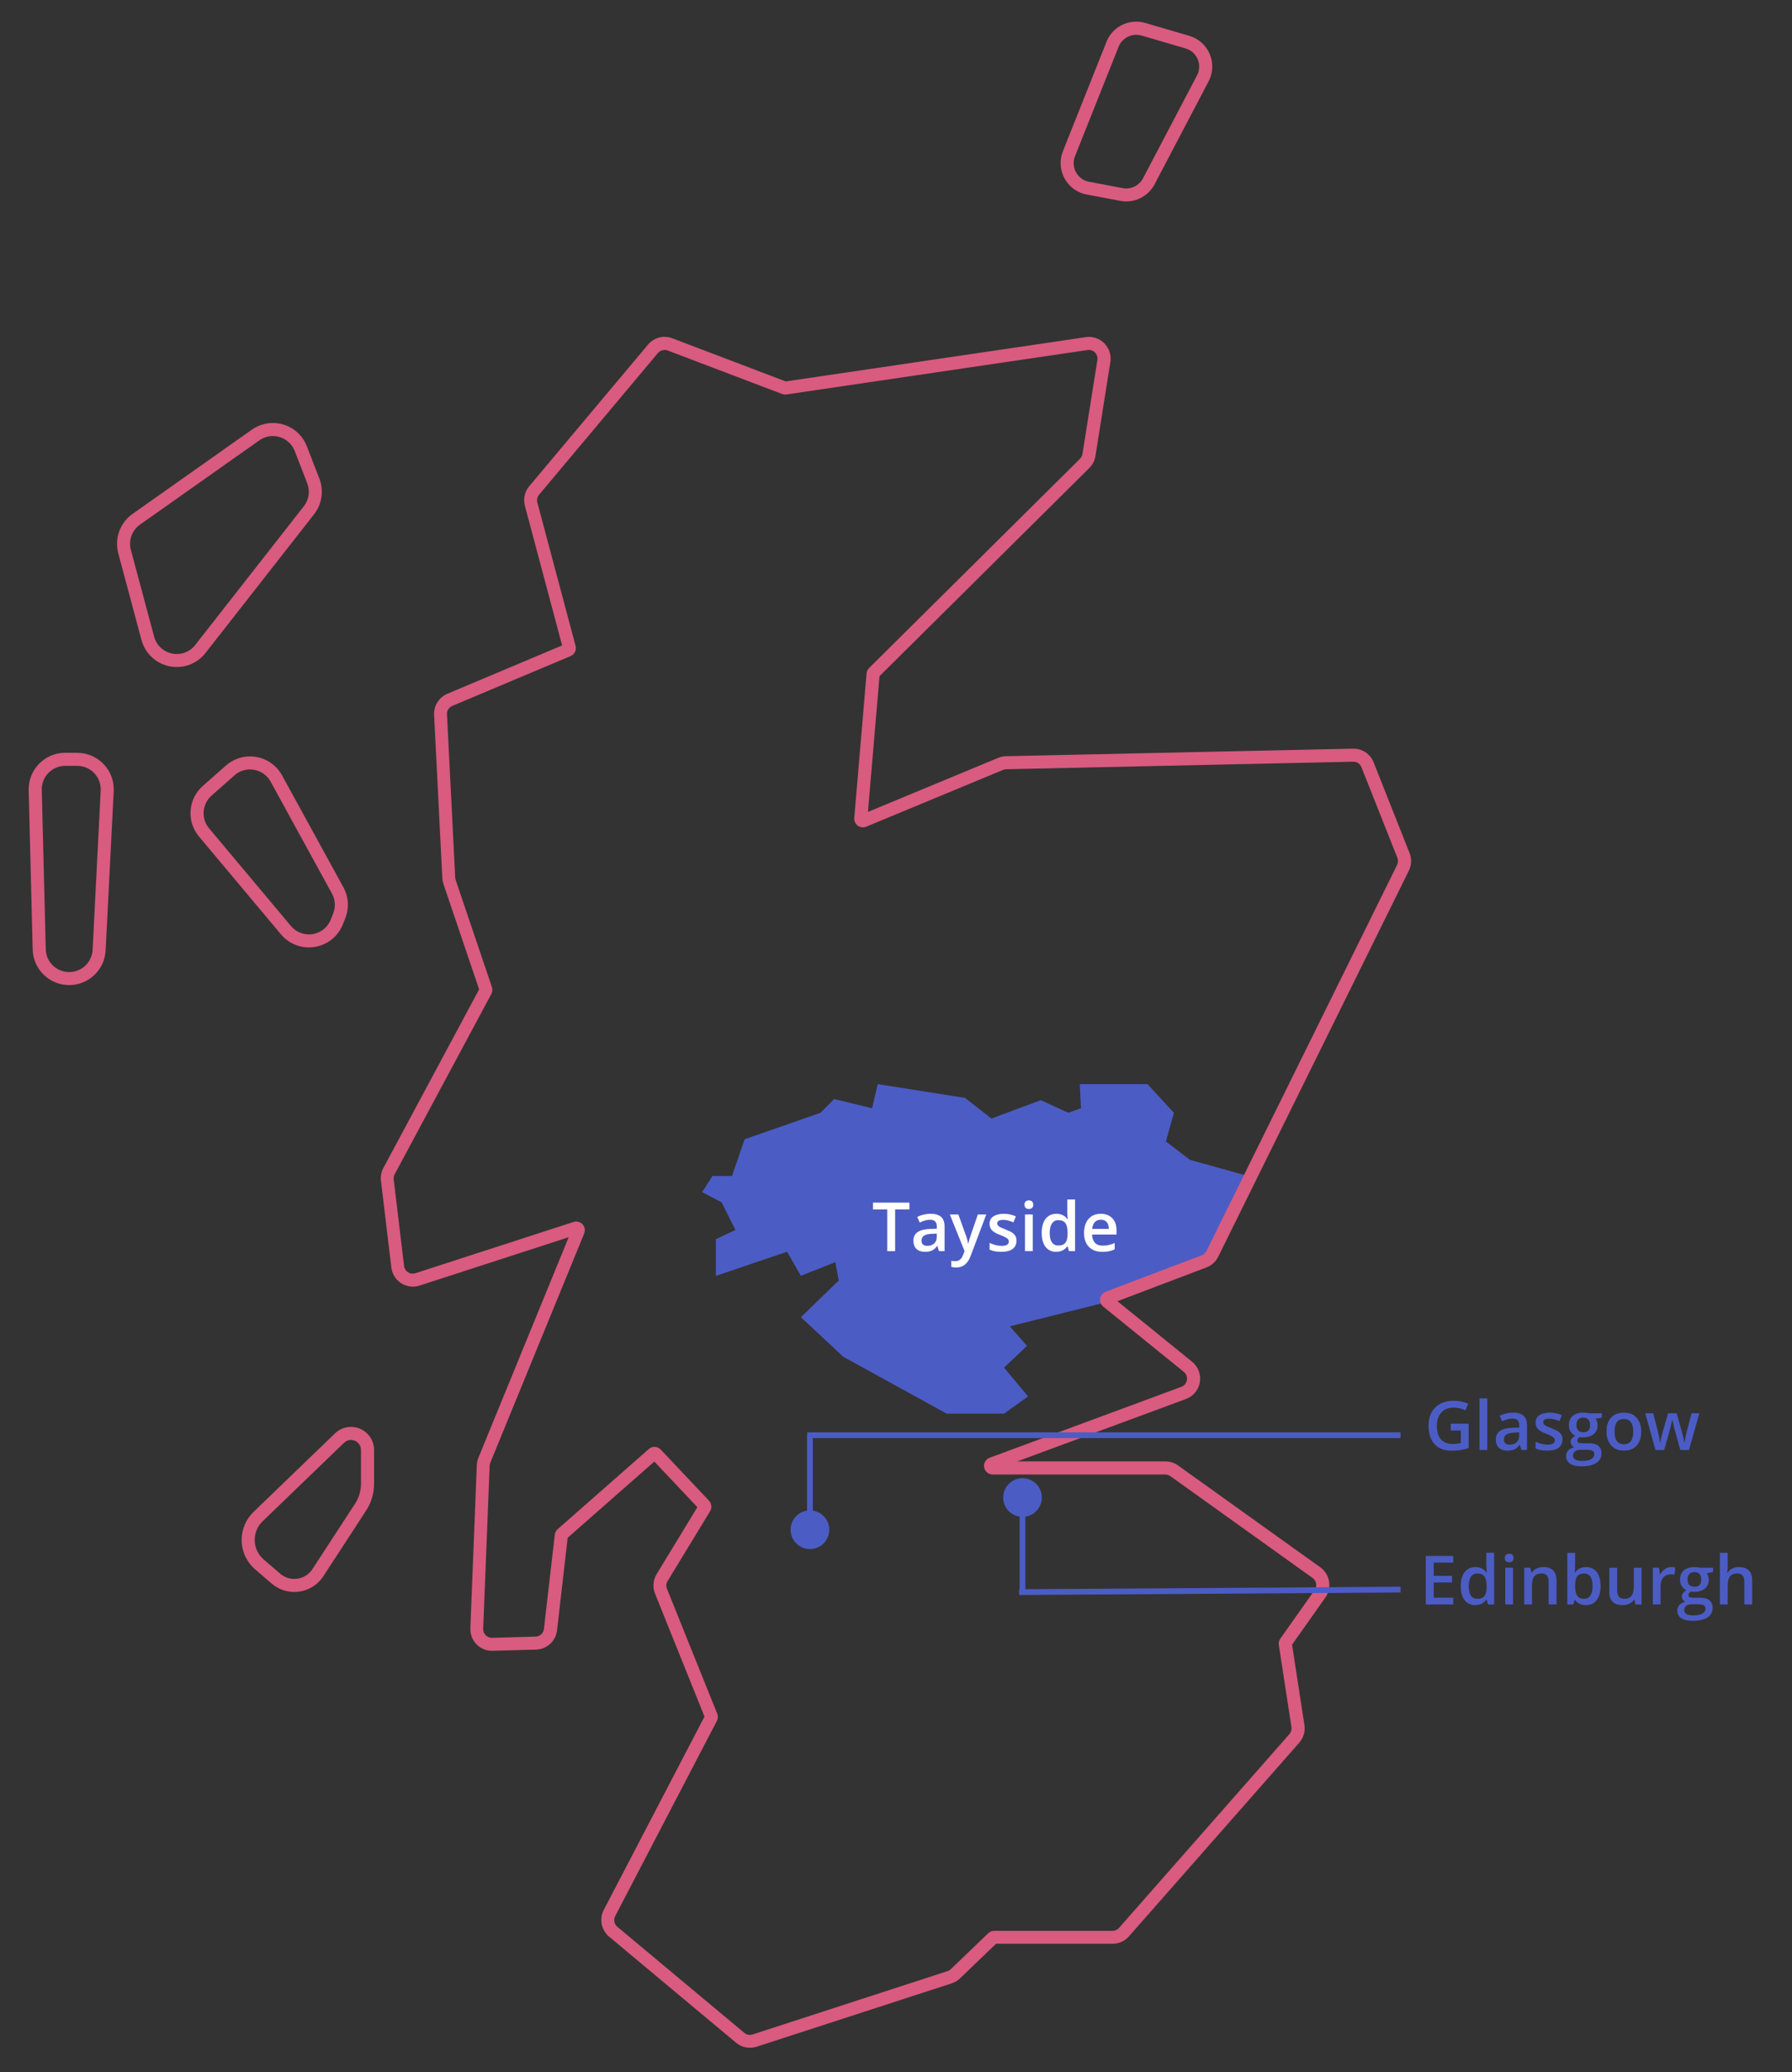 <?xml version="1.0" encoding="UTF-8"?>
<svg id="Layer_1" data-name="Layer 1" xmlns="http://www.w3.org/2000/svg" viewBox="0 0 527.45 609.8">
  <rect x="0" y="0" width="527.45" height="609.8" fill="#333333" stroke="none"/>
  <defs>
    <style>
      .cls-1 {
        fill: #d95b7f;
      }

      .cls-1, .cls-2, .cls-3 {
        stroke-width: 0px;
      }

      .cls-2 {
        fill: #4c5cc5;
      }

      .cls-4 {
        isolation: isolate;
      }

      .cls-5 {
        fill: none;
        stroke: #4c5cc5;
        stroke-miterlimit: 10;
        stroke-width: 1.7px;
      }

      .cls-3 {
        fill: #fff;
      }
    </style>
  </defs>
  <path id="Path_182" data-name="Path 182" class="cls-2" d="M328.29,382.54l-31.08,7.77,5.07,5.74-6.76,6.42,7.09,8.45-7.09,5.07h-16.89l-30.4-16.72-12.5-11.65,11.14-10.81-1.01-5.41-10.14,4.05-4.05-7.1-20.95,7.1v-10.81l5.74-2.7-4.05-8.11-5.74-3.04,3.04-4.73h5.74l3.72-10.81,22.3-7.77,4.05-4.06,11.15,2.7,1.69-7.09,25.67,4.05,7.77,6.08,14.53-5.41,8.11,3.72,3.72-1.36-.34-7.09h19.93l7.77,8.45-2.36,8.44,7.09,5.4,18.24,5.07-13.83,22.63-26.37,13.52Z"/>
  <path id="Path_183" data-name="Path 183" class="cls-1" d="M195.63,102.97c.31,0,.62.06.9.17l33.66,12.8c.29.11.6.17.91.17.12,0,.25,0,.37-.03l88.64-13.08c1.39-.21,2.68.75,2.89,2.13.04.26.04.53,0,.79l-4.39,27.67c-.09.53-.34,1.03-.72,1.41l-62.09,61.59c-.43.43-.69.99-.74,1.59l-3.62,42.52c-.12,1.4.91,2.64,2.31,2.76.41.04.83-.03,1.21-.19l40.28-16.71c.29-.12.6-.19.92-.19l102.14-2.22h.05c1.05,0,1.98.64,2.37,1.61l10.58,26.69c.27.67.24,1.42-.08,2.07l-56.12,113.62c-.29.58-.78,1.03-1.38,1.25l-28.3,10.74c-1.32.5-1.98,1.97-1.48,3.29.16.42.43.79.78,1.08l23.73,19.22c1.09.89,1.26,2.49.38,3.59-.29.36-.67.63-1.1.79l-56.43,20.87c-1.32.49-2,1.95-1.51,3.27.37,1,1.32,1.67,2.39,1.67h50.82c.53,0,1.05.17,1.48.48l41.87,29.97c1.14.82,1.41,2.4.6,3.54l-10.11,14.32c-.38.54-.54,1.21-.44,1.86l3.72,24.16c.11.75-.11,1.5-.61,2.07l-50.14,57.02c-.48.55-1.18.87-1.92.87h-34.83c-.66,0-1.29.25-1.76.71l-10.99,10.55c-.28.27-.61.47-.98.59l-57.39,18.64c-.83.27-1.75.09-2.42-.47l-37.38-31.22c-.92-.77-1.18-2.07-.63-3.14l29.93-57.44c.34-.66.38-1.44.1-2.13l-14.79-36.75c-.3-.75-.23-1.59.19-2.28l12.51-20.56c.6-.98.46-2.24-.32-3.08l-14.2-15.04c-.94-1-2.51-1.07-3.54-.16l-26.81,23.57c-.47.42-.78,1-.85,1.62l-3.19,27.74c-.14,1.26-1.19,2.22-2.46,2.26l-12.8.36h-.07c-1.41,0-2.55-1.14-2.55-2.55,0-.03,0-.07,0-.1l1.9-48c.01-.3.08-.59.19-.87l27.64-67.47c.53-1.31-.09-2.8-1.4-3.33-.3-.12-.62-.19-.95-.19-.27,0-.54.04-.8.13l-46.55,15.09c-1.34.44-2.77-.3-3.21-1.63-.05-.16-.09-.32-.11-.49l-3.05-25.51c-.06-.52.04-1.05.29-1.51l28.45-53.04c.33-.62.39-1.35.17-2.02l-10.68-31.55c-.08-.22-.12-.45-.13-.69l-2.42-48.03c-.05-1.07.57-2.06,1.56-2.48l34.82-14.66c1.17-.49,1.8-1.78,1.47-3.01l-11.25-42.18c-.21-.8-.02-1.66.51-2.3l34.97-41.68c.48-.58,1.2-.91,1.95-.91M195.63,99.12h0c-1.89,0-3.68.83-4.89,2.28l-34.97,41.68c-1.34,1.59-1.81,3.74-1.28,5.75l10.96,41.1-33.78,14.23c-2.47,1.05-4.03,3.53-3.9,6.21l2.42,48.03c.03.59.14,1.17.33,1.73l10.5,31.02-28.18,52.55c-.62,1.16-.87,2.47-.71,3.78l3.05,25.51c.42,3.5,3.59,6,7.09,5.59.41-.05.82-.14,1.22-.27l43.9-14.23-26.58,64.9c-.28.69-.44,1.42-.47,2.17l-1.9,48c-.14,3.53,2.61,6.5,6.13,6.64.08,0,.17,0,.25,0h.18l12.8-.36c3.17-.1,5.79-2.51,6.16-5.66l3.13-27.25,25.5-22.42,12.67,13.42-12,19.72c-1.04,1.72-1.22,3.84-.47,5.71l14.57,36.19-29.66,56.91c-1.37,2.66-.72,5.92,1.57,7.85l37.38,31.22c1.69,1.41,3.98,1.85,6.07,1.17l57.39-18.64c.92-.3,1.75-.8,2.45-1.47l10.61-10.18h34.31c1.84,0,3.59-.79,4.8-2.17l50.14-57.01c1.25-1.42,1.81-3.32,1.52-5.19l-3.64-23.64,9.81-13.9c2.02-2.87,1.35-6.83-1.5-8.88l-41.87-29.97c-1.08-.78-2.38-1.2-3.72-1.19h-43.61l49.67-18.37c3.31-1.23,5-4.9,3.77-8.21-.4-1.08-1.08-2.03-1.97-2.75l-21.98-17.81,26.2-9.94c1.51-.57,2.75-1.7,3.46-3.14l56.12-113.62c.8-1.62.88-3.5.21-5.18l-10.58-26.69c-.96-2.44-3.32-4.04-5.94-4.03h-.14l-102.13,2.22c-.79.02-1.58.18-2.31.49l-38.32,15.9,3.4-39.94,61.75-61.25c.97-.95,1.6-2.19,1.81-3.53l4.39-27.67c.55-3.48-1.82-6.76-5.31-7.31-.33-.05-.66-.08-.99-.08-.31,0-.63.02-.94.07l-88.31,13.03-33.35-12.68c-.72-.28-1.49-.42-2.27-.42"/>
  <path id="Path_184" data-name="Path 184" class="cls-1" d="M80.3,128.32c2.85,0,5.42,1.75,6.45,4.41l3.68,9.49c.88,2.27.5,4.83-1,6.75l-31.97,40.83c-1.29,1.68-3.29,2.66-5.4,2.65-3.14.03-5.9-2.08-6.7-5.12l-6.84-25.52c-.75-2.79.32-5.76,2.69-7.43l35.13-24.8c1.16-.82,2.55-1.27,3.97-1.27M80.29,124.48h0c-2.21,0-4.37.69-6.18,1.97l-35.13,24.8c-3.67,2.6-5.33,7.21-4.18,11.55l6.84,25.52c1.53,5.73,7.41,9.13,13.14,7.61,2.26-.6,4.25-1.92,5.69-3.76l31.97-40.83c2.33-2.99,2.92-6.97,1.56-10.51l-3.68-9.49c-1.59-4.15-5.58-6.88-10.03-6.86"/>
  <path id="Path_185" data-name="Path 185" class="cls-1" d="M73.59,226.43c2.53,0,4.85,1.37,6.06,3.58l18.05,32.94c1,1.81,1.12,3.98.35,5.9l-.72,1.8c-1.42,3.54-5.44,5.25-8.98,3.82-1.05-.42-1.98-1.1-2.71-1.97l-24.1-28.75c-2.4-2.87-2.09-7.13.72-9.61l6.77-5.99c1.26-1.12,2.88-1.73,4.56-1.73M73.59,222.59h0c-2.62,0-5.14.96-7.1,2.69l-6.77,5.98c-4.39,3.84-4.89,10.5-1.12,14.95l24.1,28.75c3.81,4.55,10.58,5.14,15.13,1.33,1.35-1.13,2.41-2.58,3.06-4.22l.72-1.8c1.21-2.98,1.01-6.35-.54-9.17l-18.05-32.93c-1.89-3.44-5.5-5.58-9.43-5.58"/>
  <path id="Path_186" data-name="Path 186" class="cls-1" d="M22.74,225.37c3.81,0,6.9,3.09,6.9,6.9,0,.12,0,.24,0,.35l-2.38,46.88c-.16,3.16-2.45,5.81-5.55,6.42h0c-3.73.75-7.36-1.67-8.11-5.4-.08-.4-.12-.8-.13-1.2l-1.17-46.88c-.1-3.81,2.91-6.98,6.72-7.07.06,0,.12,0,.18,0h3.55ZM22.74,221.53h-3.56c-5.93,0-10.74,4.81-10.74,10.74,0,.09,0,.18,0,.27l1.18,46.88c.15,5.93,5.09,10.61,11.02,10.46,5.61-.15,10.16-4.58,10.45-10.18l2.38-46.88c.3-5.92-4.26-10.97-10.18-11.27-.18,0-.36-.01-.55-.01"/>
  <path id="Path_187" data-name="Path 187" class="cls-1" d="M103.3,423.74c1.63,0,2.95,1.31,2.95,2.94h0v9.98c0,2.05-.6,4.06-1.71,5.77l-12.58,19.31c-1.92,2.95-5.86,3.78-8.81,1.86-.24-.15-.47-.33-.68-.51l-4.85-4.17c-3.19-2.74-3.55-7.55-.81-10.73.15-.18.32-.35.49-.52l23.97-23.1c.13-.13.27-.24.42-.34.48-.32,1.04-.49,1.61-.49M103.3,419.9c-1.75,0-3.44.68-4.7,1.9l-23.97,23.11c-4.55,4.39-4.69,11.64-.3,16.19.25.26.51.5.78.73l4.85,4.17c4.27,3.68,10.72,3.19,14.4-1.08.3-.34.57-.71.82-1.09l12.58-19.31c1.53-2.34,2.34-5.07,2.34-7.87v-9.97c0-3.75-3.04-6.78-6.79-6.78"/>
  <path id="Path_188" data-name="Path 188" class="cls-1" d="M334.42,10.23c.53,0,1.06.08,1.57.23l12.96,3.79c2.96.86,4.65,3.96,3.78,6.92-.1.35-.24.7-.41,1.02l-15.89,30.28c-1.14,2.17-3.56,3.34-5.97,2.89l-9.9-1.87c-3.03-.57-5.01-3.49-4.44-6.51.07-.35.17-.69.3-1.03l12.83-32.2c.84-2.12,2.9-3.51,5.18-3.51M334.42,6.38c-3.86-.01-7.33,2.34-8.74,5.93l-12.83,32.2c-1.92,4.83.43,10.3,5.26,12.23.56.22,1.14.39,1.74.5l9.9,1.87c4.07.77,8.16-1.21,10.09-4.88l15.89-30.28c2.42-4.6.64-10.29-3.96-12.71-.55-.29-1.13-.52-1.73-.7l-12.95-3.79c-.86-.25-1.75-.38-2.65-.38"/>
  <circle id="Ellipse_6" data-name="Ellipse 6" class="cls-2" cx="238.39" cy="450.16" r="5.69"/>
  <circle id="Ellipse_7" data-name="Ellipse 7" class="cls-2" cx="300.96" cy="440.68" r="5.69"/>
  <line id="Line_4" data-name="Line 4" class="cls-5" x1="238.39" y1="422.34" x2="238.39" y2="450.16"/>
  <line id="Line_5" data-name="Line 5" class="cls-5" x1="300.96" y1="440.68" x2="300.96" y2="468.5"/>
  <g id="Glasgow" class="cls-4">
    <g class="cls-4">
      <path class="cls-2" d="M427.03,418.95h5.25v7.17c-.86.28-1.68.48-2.48.6s-1.65.18-2.56.18c-2.16,0-3.83-.64-5-1.92s-1.76-3.08-1.76-5.42.66-4.1,1.98-5.4,3.14-1.95,5.46-1.95c1.49,0,2.9.29,4.24.86l-.82,1.94c-1.16-.53-2.32-.8-3.48-.8-1.52,0-2.73.48-3.61,1.44s-1.33,2.27-1.33,3.93c0,1.75.4,3.07,1.2,3.98s1.94,1.36,3.44,1.36c.76,0,1.56-.09,2.42-.28v-3.68h-2.96v-2Z"/>
      <path class="cls-2" d="M437.76,426.69h-2.29v-15.2h2.29v15.2Z"/>
      <path class="cls-2" d="M447.8,426.69l-.46-1.5h-.08c-.52.66-1.04,1.11-1.57,1.34s-1.2.36-2.03.36c-1.06,0-1.89-.29-2.49-.86s-.89-1.38-.89-2.43c0-1.11.41-1.95,1.24-2.52s2.09-.88,3.78-.93l1.87-.06v-.58c0-.69-.16-1.21-.48-1.55s-.82-.51-1.5-.51c-.55,0-1.08.08-1.59.24s-1,.35-1.46.58l-.74-1.64c.59-.31,1.23-.54,1.92-.7s1.35-.24,1.97-.24c1.37,0,2.41.3,3.11.9s1.05,1.54,1.05,2.82v7.28h-1.64ZM444.38,425.13c.83,0,1.5-.23,2.01-.7s.76-1.12.76-1.96v-.94l-1.39.06c-1.08.04-1.87.22-2.36.54s-.74.82-.74,1.48c0,.48.14.85.43,1.12s.72.4,1.29.4Z"/>
      <path class="cls-2" d="M459.9,423.61c0,1.05-.38,1.86-1.15,2.43s-1.87.84-3.3.84-2.59-.22-3.47-.65v-1.98c1.27.59,2.45.88,3.54.88,1.41,0,2.12-.43,2.12-1.28,0-.27-.08-.5-.23-.68s-.41-.37-.77-.57-.86-.42-1.49-.66c-1.24-.48-2.08-.96-2.52-1.45s-.66-1.11-.66-1.88c0-.92.37-1.64,1.12-2.15s1.76-.77,3.04-.77,2.47.26,3.6.77l-.74,1.73c-1.17-.48-2.15-.72-2.94-.72-1.21,0-1.82.34-1.82,1.04,0,.34.16.62.47.86s1,.56,2.07.97c.89.34,1.54.66,1.94.95s.7.62.9.99.29.82.29,1.34Z"/>
      <path class="cls-2" d="M471.5,415.89v1.26l-1.85.34c.17.23.31.51.42.84s.17.68.17,1.05c0,1.11-.38,1.99-1.15,2.63s-1.83.96-3.17.96c-.35,0-.66-.03-.94-.08-.49.31-.74.66-.74,1.07,0,.25.12.43.35.56s.66.19,1.27.19h1.88c1.19,0,2.1.25,2.71.76s.93,1.24.93,2.2c0,1.22-.5,2.17-1.51,2.83s-2.47,1-4.38,1c-1.47,0-2.59-.26-3.37-.78s-1.16-1.26-1.16-2.23c0-.66.21-1.22.63-1.67s1.01-.77,1.76-.94c-.31-.13-.56-.34-.76-.63s-.3-.59-.3-.91c0-.4.11-.75.34-1.03s.57-.56,1.02-.83c-.56-.24-1.01-.63-1.36-1.18s-.52-1.18-.52-1.91c0-1.17.37-2.08,1.11-2.72s1.79-.97,3.16-.97c.31,0,.63.02.96.06s.59.09.76.13h3.74ZM463.01,428.37c0,.5.22.88.67,1.14s1.07.4,1.88.4c1.25,0,2.18-.18,2.79-.54s.92-.83.92-1.43c0-.47-.17-.8-.5-1s-.96-.3-1.87-.3h-1.74c-.66,0-1.18.15-1.57.46s-.58.73-.58,1.25ZM464,419.38c0,.68.17,1.2.52,1.56s.85.55,1.5.55c1.33,0,1.99-.71,1.99-2.13,0-.7-.16-1.25-.49-1.63s-.83-.57-1.5-.57-1.17.19-1.51.57-.51.93-.51,1.65Z"/>
      <path class="cls-2" d="M483.08,421.27c0,1.76-.45,3.14-1.36,4.13s-2.16,1.48-3.78,1.48c-1.01,0-1.9-.23-2.68-.68s-1.37-1.11-1.79-1.96-.62-1.84-.62-2.97c0-1.75.45-3.12,1.35-4.1s2.16-1.47,3.8-1.47,2.8.5,3.71,1.51,1.37,2.36,1.37,4.07ZM475.22,421.27c0,2.49.92,3.74,2.76,3.74s2.73-1.25,2.73-3.74-.92-3.7-2.75-3.7c-.96,0-1.66.32-2.09.96s-.65,1.55-.65,2.74Z"/>
      <path class="cls-2" d="M494.57,426.69l-1.4-5.04c-.17-.53-.48-1.77-.92-3.72h-.09c-.38,1.76-.68,3-.9,3.74l-1.44,5.02h-2.54l-3.03-10.8h2.34l1.38,5.32c.31,1.32.53,2.44.66,3.38h.06c.06-.48.16-1.02.3-1.64s.25-1.08.35-1.38l1.64-5.68h2.52l1.59,5.68c.1.32.22.81.37,1.46s.23,1.17.26,1.53h.08c.1-.8.33-1.92.68-3.36l1.4-5.32h2.3l-3.05,10.8h-2.58Z"/>
    </g>
  </g>
  <g id="Edinburgh" class="cls-4">
    <g class="cls-4">
      <path class="cls-2" d="M427.74,472.15h-8.08v-14.28h8.08v1.97h-5.74v3.89h5.38v1.95h-5.38v4.48h5.74v1.98Z"/>
      <path class="cls-2" d="M434.23,472.34c-1.35,0-2.4-.49-3.15-1.46s-1.13-2.35-1.13-4.11.38-3.15,1.15-4.14,1.82-1.48,3.18-1.48,2.5.52,3.24,1.57h.12c-.11-.77-.17-1.39-.17-1.84v-3.94h2.3v15.2h-1.8l-.4-1.42h-.11c-.74,1.07-1.81,1.61-3.23,1.61ZM434.84,470.49c.94,0,1.63-.27,2.06-.8s.65-1.39.66-2.58v-.32c0-1.36-.22-2.33-.66-2.9s-1.14-.86-2.08-.86c-.81,0-1.43.33-1.87.98s-.65,1.59-.65,2.8.21,2.11.63,2.74,1.06.94,1.9.94Z"/>
      <path class="cls-2" d="M442.91,458.49c0-.41.11-.73.34-.95s.55-.33.96-.33.72.11.94.33.34.54.34.95-.11.7-.34.92-.54.34-.94.34-.74-.11-.96-.34-.34-.53-.34-.92ZM445.34,472.15h-2.29v-10.8h2.29v10.8Z"/>
      <path class="cls-2" d="M458.12,472.15h-2.3v-6.64c0-.83-.17-1.46-.5-1.87s-.87-.62-1.6-.62c-.97,0-1.68.29-2.13.86s-.67,1.53-.67,2.88v5.38h-2.29v-10.8h1.8l.32,1.42h.12c.33-.51.79-.91,1.39-1.19s1.26-.42,1.99-.42c2.59,0,3.89,1.32,3.89,3.96v7.04Z"/>
      <path class="cls-2" d="M466.83,461.15c1.35,0,2.4.49,3.15,1.46s1.13,2.35,1.13,4.11-.38,3.15-1.14,4.14-1.82,1.48-3.17,1.48-2.43-.49-3.18-1.47h-.16l-.42,1.28h-1.72v-15.2h2.29v3.61c0,.27-.01.66-.04,1.19s-.05.86-.06,1.01h.1c.73-1.07,1.8-1.61,3.22-1.61ZM466.24,463.03c-.92,0-1.59.27-2,.82s-.62,1.45-.63,2.73v.16c0,1.32.21,2.27.62,2.86s1.1.88,2.04.88c.81,0,1.43-.32,1.85-.97s.63-1.58.63-2.79c0-2.45-.84-3.68-2.52-3.68Z"/>
      <path class="cls-2" d="M481.39,472.15l-.32-1.42h-.12c-.32.5-.77.9-1.36,1.18s-1.26.43-2.02.43c-1.31,0-2.29-.33-2.93-.98s-.97-1.64-.97-2.96v-7.06h2.31v6.66c0,.83.17,1.45.51,1.86s.87.62,1.59.62c.96,0,1.67-.29,2.12-.86s.68-1.54.68-2.9v-5.38h2.3v10.8h-1.81Z"/>
      <path class="cls-2" d="M491.95,461.15c.46,0,.84.03,1.14.1l-.22,2.14c-.33-.08-.66-.12-1.02-.12-.92,0-1.66.3-2.23.9s-.85,1.38-.85,2.33v5.64h-2.29v-10.8h1.8l.3,1.9h.12c.36-.64.83-1.16,1.4-1.53s1.2-.57,1.86-.57Z"/>
      <path class="cls-2" d="M504.22,461.35v1.26l-1.85.34c.17.23.31.51.42.84s.17.68.17,1.05c0,1.11-.38,1.99-1.15,2.63s-1.83.96-3.17.96c-.35,0-.66-.03-.94-.08-.49.31-.74.66-.74,1.07,0,.25.12.43.35.56s.66.19,1.27.19h1.88c1.19,0,2.1.25,2.71.76s.93,1.24.93,2.2c0,1.22-.5,2.17-1.51,2.83s-2.47,1-4.38,1c-1.47,0-2.59-.26-3.37-.78s-1.16-1.26-1.16-2.23c0-.66.21-1.22.63-1.67s1.01-.77,1.76-.94c-.31-.13-.56-.34-.76-.63s-.3-.59-.3-.91c0-.4.11-.75.34-1.03s.57-.56,1.02-.83c-.56-.24-1.01-.63-1.36-1.18s-.52-1.18-.52-1.91c0-1.17.37-2.08,1.11-2.72s1.79-.97,3.16-.97c.31,0,.63.02.96.06s.59.09.76.13h3.74ZM495.73,473.83c0,.5.22.88.67,1.14s1.07.4,1.88.4c1.25,0,2.18-.18,2.79-.54s.92-.83.92-1.43c0-.47-.17-.8-.5-1s-.96-.3-1.87-.3h-1.74c-.66,0-1.18.15-1.57.46s-.58.73-.58,1.25ZM496.72,464.84c0,.68.17,1.2.52,1.56s.85.55,1.5.55c1.33,0,1.99-.71,1.99-2.13,0-.7-.16-1.25-.49-1.63s-.83-.57-1.5-.57-1.17.19-1.51.57-.51.93-.51,1.65Z"/>
      <path class="cls-2" d="M515.72,472.15h-2.3v-6.64c0-.83-.17-1.46-.5-1.87s-.87-.62-1.6-.62c-.96,0-1.67.29-2.12.86s-.68,1.54-.68,2.9v5.36h-2.29v-15.2h2.29v3.86c0,.62-.04,1.28-.12,1.98h.15c.31-.52.75-.92,1.3-1.21s1.21-.43,1.95-.43c2.62,0,3.93,1.32,3.93,3.96v7.04Z"/>
    </g>
  </g>
  <g id="Tayside" class="cls-4">
    <g class="cls-4">
      <path class="cls-3" d="M263.47,368.18h-2.33v-12.28h-4.2v-2h10.73v2h-4.2v12.28Z"/>
      <path class="cls-3" d="M276.37,368.18l-.46-1.5h-.08c-.52.66-1.04,1.11-1.57,1.34s-1.2.36-2.03.36c-1.06,0-1.89-.29-2.49-.86s-.89-1.38-.89-2.43c0-1.11.41-1.95,1.24-2.52s2.09-.88,3.78-.93l1.87-.06v-.58c0-.69-.16-1.21-.48-1.55s-.82-.51-1.5-.51c-.55,0-1.08.08-1.59.24s-1,.35-1.46.58l-.74-1.64c.59-.31,1.23-.54,1.92-.7s1.35-.24,1.97-.24c1.37,0,2.41.3,3.11.9s1.05,1.54,1.05,2.82v7.28h-1.64ZM272.95,366.62c.83,0,1.5-.23,2.01-.7s.76-1.12.76-1.96v-.94l-1.39.06c-1.08.04-1.87.22-2.36.54s-.74.82-.74,1.48c0,.48.14.85.43,1.12s.72.4,1.29.4Z"/>
      <path class="cls-3" d="M279.58,357.38h2.5l2.2,6.12c.33.87.55,1.69.66,2.46h.08c.06-.36.17-.79.32-1.3s.98-2.94,2.48-7.28h2.48l-4.62,12.24c-.84,2.25-2.24,3.37-4.2,3.37-.51,0-1-.06-1.48-.17v-1.82c.35.08.74.12,1.18.12,1.11,0,1.88-.64,2.33-1.92l.4-1.02-4.34-10.8Z"/>
      <path class="cls-3" d="M299.19,365.11c0,1.05-.38,1.86-1.15,2.43s-1.87.84-3.3.84-2.59-.22-3.47-.65v-1.98c1.27.59,2.45.88,3.54.88,1.41,0,2.12-.43,2.12-1.28,0-.27-.08-.5-.23-.68s-.41-.37-.77-.57-.86-.42-1.49-.66c-1.24-.48-2.08-.96-2.52-1.45s-.66-1.11-.66-1.88c0-.92.37-1.64,1.12-2.15s1.76-.77,3.04-.77,2.47.26,3.6.77l-.74,1.73c-1.17-.48-2.15-.72-2.94-.72-1.21,0-1.82.34-1.82,1.04,0,.34.16.62.47.86s1,.56,2.07.97c.89.34,1.54.66,1.94.95s.7.62.9.99.29.82.29,1.34Z"/>
      <path class="cls-3" d="M301.54,354.52c0-.41.11-.73.34-.95s.55-.33.96-.33.72.11.94.33.34.54.34.95-.11.7-.34.92-.54.34-.94.34-.74-.11-.96-.34-.34-.53-.34-.92ZM303.97,368.18h-2.29v-10.8h2.29v10.8Z"/>
      <path class="cls-3" d="M310.89,368.38c-1.35,0-2.4-.49-3.15-1.46s-1.13-2.35-1.13-4.11.38-3.15,1.15-4.14,1.82-1.48,3.18-1.48,2.5.52,3.24,1.57h.12c-.11-.77-.17-1.39-.17-1.84v-3.94h2.3v15.2h-1.8l-.4-1.42h-.11c-.74,1.07-1.81,1.61-3.23,1.61ZM311.51,366.52c.94,0,1.63-.27,2.06-.8s.65-1.39.66-2.58v-.32c0-1.36-.22-2.33-.66-2.9s-1.14-.86-2.08-.86c-.81,0-1.43.33-1.87.98s-.65,1.59-.65,2.8.21,2.11.63,2.74,1.06.94,1.9.94Z"/>
      <path class="cls-3" d="M324.43,368.38c-1.68,0-2.99-.49-3.94-1.47s-1.42-2.33-1.42-4.05.44-3.15,1.32-4.16,2.09-1.51,3.62-1.51c1.43,0,2.55.43,3.38,1.3s1.24,2.06,1.24,3.57v1.24h-7.2c.03,1.05.32,1.85.85,2.42s1.29.84,2.26.84c.64,0,1.23-.06,1.78-.18s1.14-.32,1.77-.6v1.87c-.56.27-1.13.46-1.7.57s-1.23.17-1.96.17ZM324.01,358.93c-.73,0-1.31.23-1.75.69s-.7,1.14-.79,2.02h4.9c-.01-.89-.23-1.57-.64-2.03s-.99-.69-1.72-.69Z"/>
    </g>
  </g>
  <line id="Line_2" data-name="Line 2" class="cls-5" x1="299.94" y1="468.52" x2="412.22" y2="467.78"/>
  <line id="Line_3" data-name="Line 3" class="cls-5" x1="412.22" y1="422.34" x2="237.58" y2="422.34"/>
</svg>